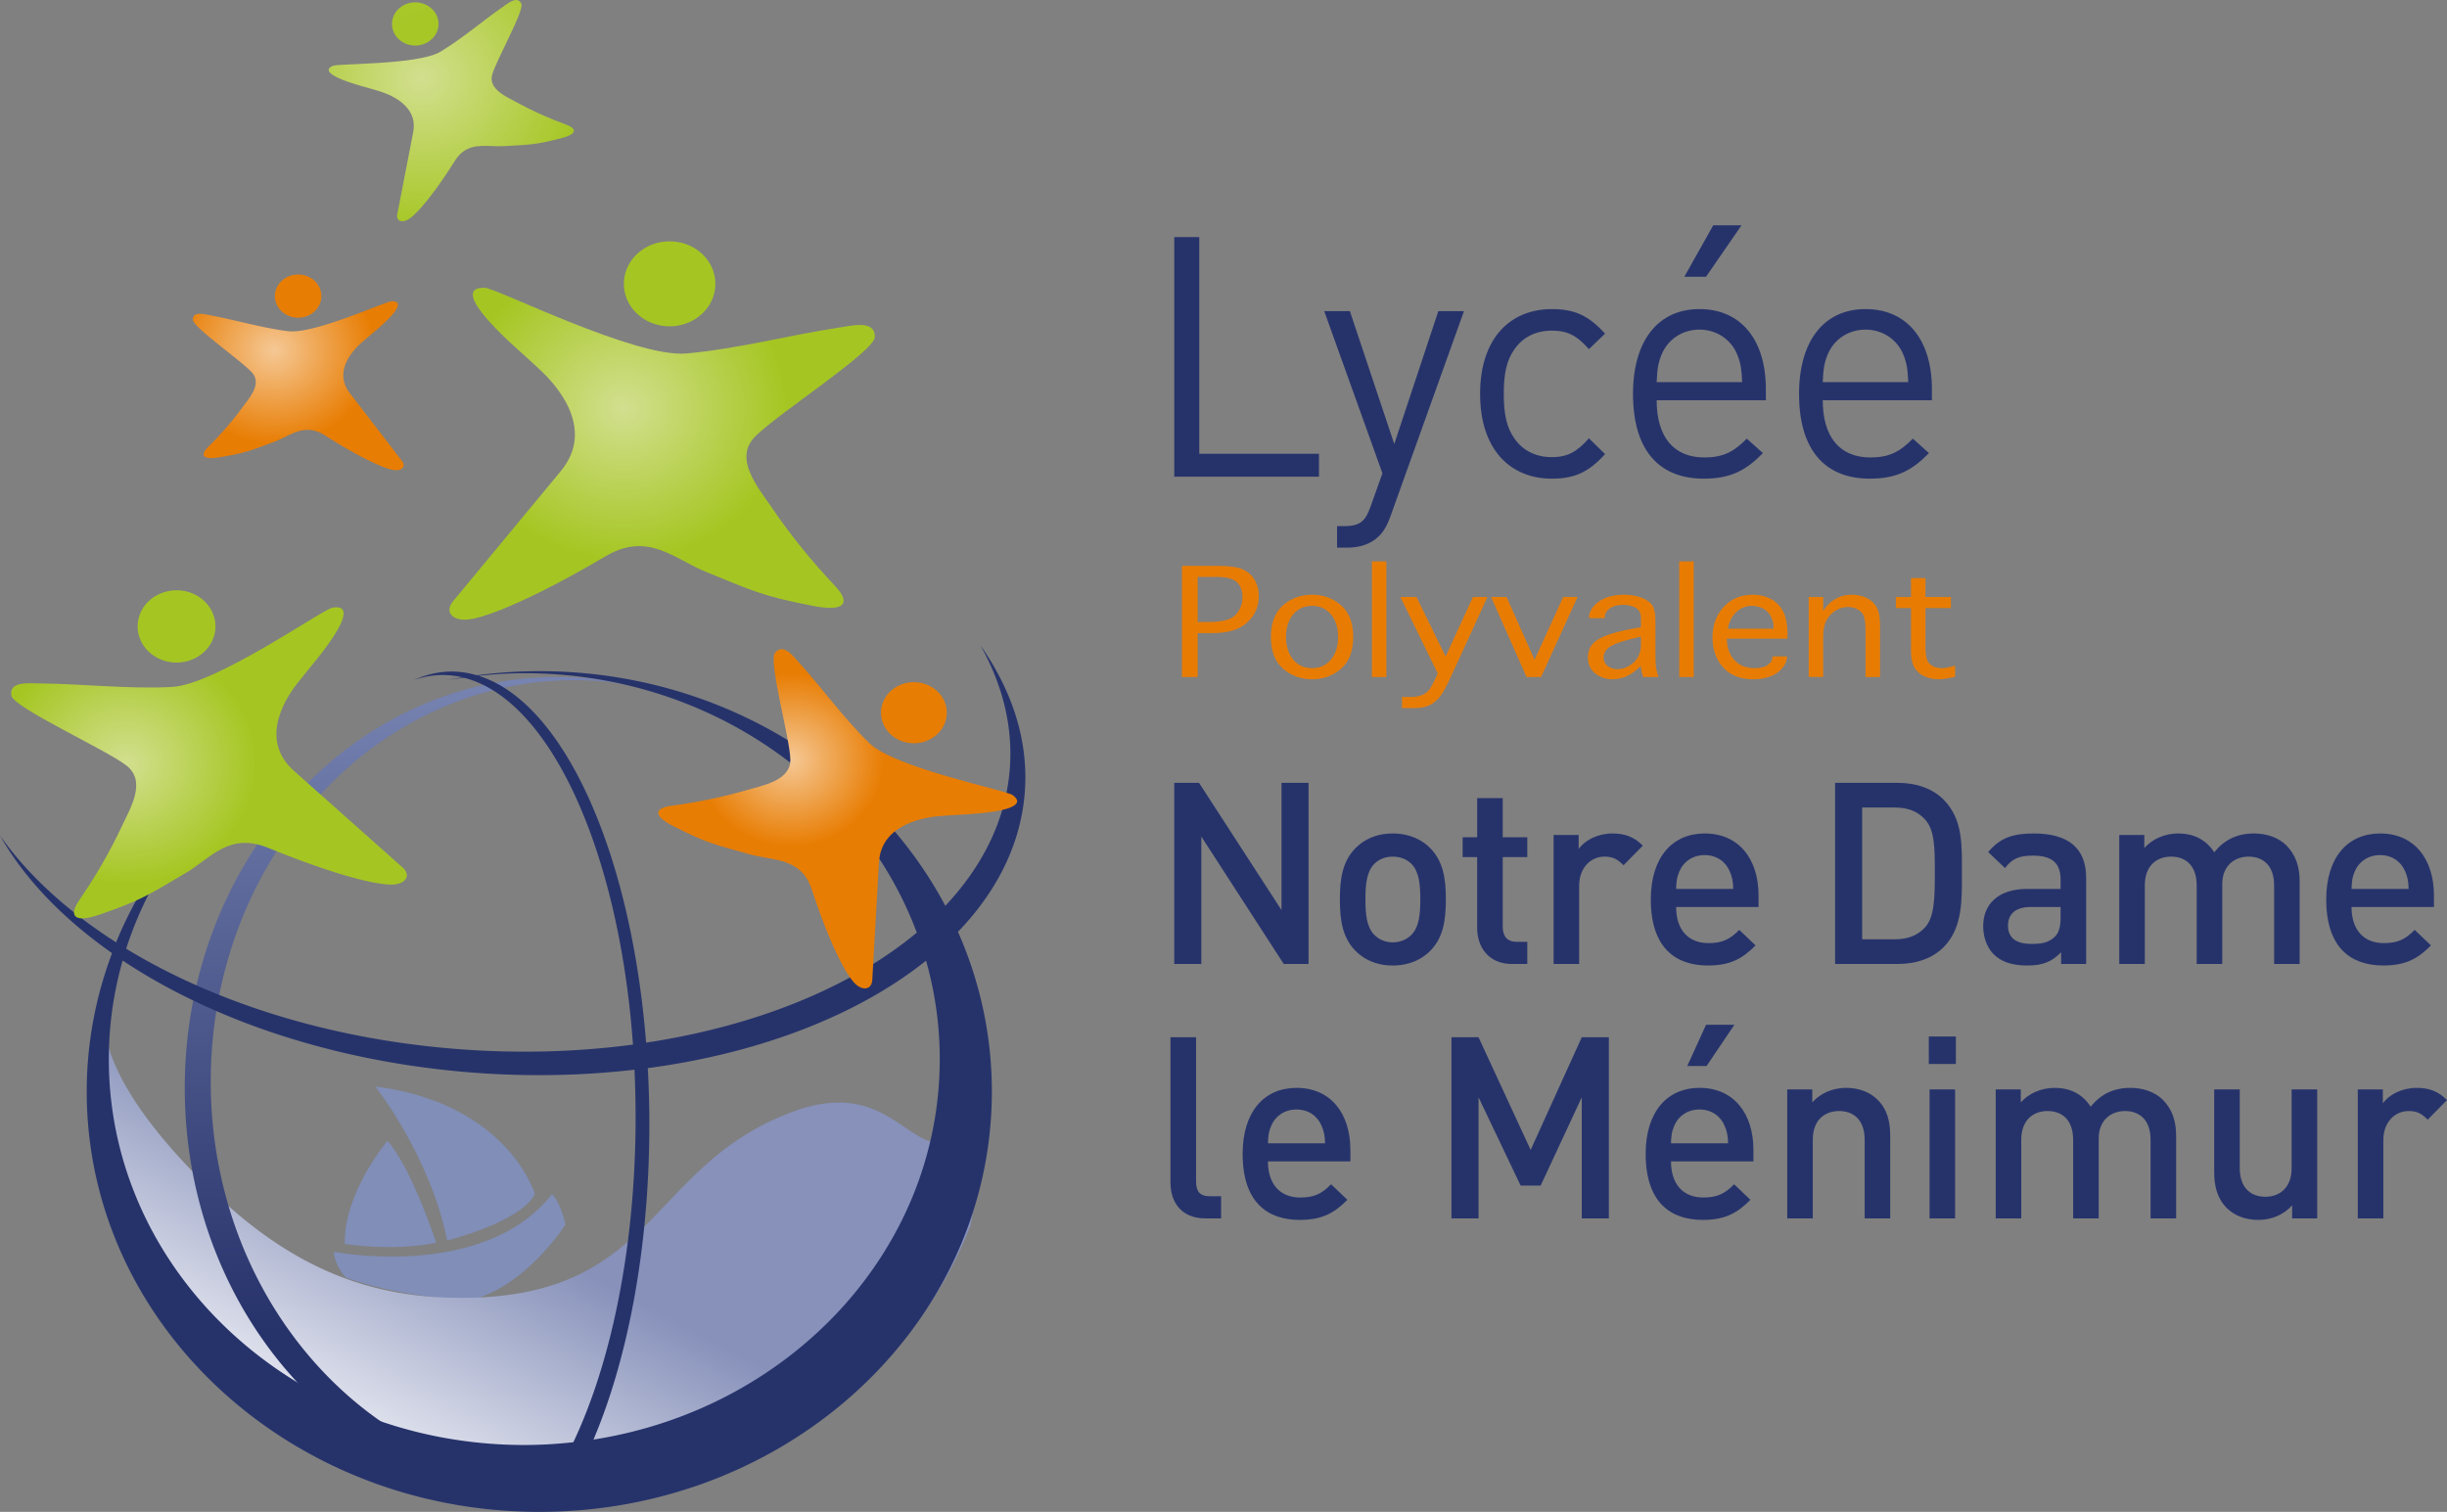 <svg xmlns="http://www.w3.org/2000/svg" viewBox="0 0 600 370.768"><rect x="0" y="0" width="600" height="370.768" fill="#808080" stroke="none"/><path d="M135.358 292.83c-16.747 21.38-53.513 14.16-53.513 14.16.295 3.61 2.991 6.385 2.991 6.385 16.142 5.56 31.083 5.283 31.083 5.283 13.163-3.338 22.73-18.336 22.73-18.336-1.195-5.55-3.29-7.493-3.29-7.493zm-28.406 11.936s-5.974-18.329-11.948-24.992c0 0-10.767 12.77-10.466 25.272 0 0 11.657 1.945 22.414-.28zm24.218-11.937s-6.577-22.217-39.164-26.388c0 0 13.46 16.942 17.642 37.77 0 0 17.938-4.44 21.522-11.382z" fill="#808eb8"/><linearGradient id="a" gradientUnits="userSpaceOnUse" x1="-199.652" y1="967.635" x2="-195.665" y2="967.635" gradientTransform="matrix(12.885 -25.234 -24.697 -13.165 26554.438 8070.617)"><stop offset="0" stop-color="#fff"/><stop offset=".697" stop-color="#8791ba"/><stop offset="1" stop-color="#8791ba"/></linearGradient><path d="M237.927 300.637a92.731 92.731 0 0 0 1.937-18.796c0-6.203-.638-12.267-1.81-18.155 1.38 7.004.51 15.193-6.606 16.445-3.863.677-7.112-2.07-11.282-4.816-5.597-3.688-12.864-7.38-25.525-2.759-36.55 13.339-33.392 47.141-84.663 45.678-24.872-.714-42.89-11.186-59.95-28.085-9.902-9.811-23.13-25.096-24.453-38.594-1.89 6.31-1.555 14.643-2.747 22.544 4.593 53.04 52.348 94.764 110.62 94.764 48.12 0 89.079-28.448 104.479-68.226z" fill="url(#a)"/><linearGradient id="b" gradientUnits="userSpaceOnUse" x1="-192.306" y1="963.225" x2="-188.319" y2="963.225" gradientTransform="matrix(0 81.354 79.622 0 -76569.172 15801.625)"><stop offset="0" stop-color="#7c88b5"/><stop offset=".522" stop-color="#26326a"/><stop offset="1" stop-color="#26326a"/></linearGradient><path d="M140.918 363.7c-49.286.004-89.243-44.075-89.243-98.443 0-54.373 39.957-98.46 89.243-98.46 4.485 0 8.894.383 13.203 1.084a83.346 83.346 0 0 0-17.44-1.857h-.017c-50.462.005-91.363 45.134-91.363 100.795 0 55.669 40.906 100.796 91.371 100.796 27.025 0 51.303-12.952 68.023-33.519-16.198 18.259-38.781 29.605-63.777 29.605z" fill="url(#b)"/><path d="M251.185 195.34c1.267-12.95-2.736-25.598-10.829-37.144 5.613 9.934 8.212 20.556 7.153 31.381-1.178 12.028-6.762 23.042-15.72 32.559-18.103-34.088-55.871-57.545-99.553-57.545-5.203 0-10.306.367-15.313 1.014-2.01-.582-4.051-.916-6.13-.916-3.16 0-6.244.715-9.245 2.044 2.279-.773 4.62-1.193 6.994-1.193 1.642 0 3.263.193 4.861.567-1.362.217-2.726.432-4.072.694 1.454-.258 2.951-.39 4.425-.591 21.098 5.306 38.02 42.412 41.449 89.963-14.057 1.873-29.066 2.279-44.551.97-30.893-2.608-58.576-11.61-79.717-24.483 6.309-19.656 19.29-36.64 36.522-48.66-17.509 11.72-31.199 28.059-38.99 47.097-11.94-7.633-21.676-16.512-28.469-26.2 5.981 10.598 15.44 20.39 27.478 28.847-3.996 10.631-6.214 22.038-6.214 33.938 0 56.924 49.673 103.076 110.95 103.086h.042c61.276-.01 110.944-46.162 110.944-103.086 0-13.868-2.966-27.086-8.31-39.163 9.3-9.656 15.093-20.89 16.295-33.178zM117.35 165.73c3.685-.382 7.41-.634 11.207-.634 44.56 0 82.414 26.591 96.24 63.616-16.011 13.34-39.324 22.901-66.375 26.984-3.726-46.91-20.303-83.518-41.072-89.966zm11.207 188.637c-56.263 0-101.873-42.373-101.873-94.639 0-8.358 1.202-16.449 3.392-24.167 21.646 14.402 51.111 24.551 84.253 27.35 14.283 1.206 28.148.937 41.246-.578.178 3.826.275 7.707.275 11.641 0 31.54-5.889 59.902-15.265 79.714-3.948.432-7.956.68-12.028.68zm101.867-94.639c0 46.893-36.72 85.798-84.9 93.307 8.472-19.992 13.698-47.26 13.698-77.334 0-4.661-.14-9.245-.384-13.755 27.67-3.68 51.616-13.074 68.23-26.354a88.417 88.417 0 0 1 3.356 24.136z" fill="#26336b"/><radialGradient id="c" cx="-200.635" cy="971.631" r="3.987" gradientTransform="matrix(17.732 0 0 -16.472 3661.055 16023.854)" gradientUnits="userSpaceOnUse"><stop offset="0" stop-color="#d2df8f"/><stop offset=".573" stop-color="#a5c622"/><stop offset="1" stop-color="#a5c622"/></radialGradient><path d="M123.433 1.594c-5.21 3.596-9.99 7.81-15.44 11.087-5.398 3.245-25.02 2.862-26.387 3.464-2.934 1.288 1.3 2.99 2.564 3.493 2.806 1.104 5.808 1.794 8.702 2.679 1.894.578 9.89 3.213 8.416 10.233l-3.9 20.124c-.226 1.682 1.468 2.125 3.13.87 0 0 3.508-2.178 11.027-14.121 2.44-3.867 5.733-3.736 9.133-3.604.997.036 2.001.072 3.002.012 6.092-.37 7.55-.28 13.913-1.933 4.174-1.08 3.752-2.42 1.168-3.365-4.106-1.495-8.108-3.277-11.912-5.354-2.718-1.483-7.171-3.329-6.155-6.9 1.017-3.605 7.95-15.784 7.136-17.406-.323-.641-.772-.873-1.27-.873h-.003c-1.052.001-2.335 1.056-3.124 1.594z" fill="url(#c)"/><radialGradient id="d" cx="-198.63" cy="967.962" r="3.987" gradientTransform="matrix(17.487 0 0 -16.245 3626.388 15824.696)" gradientUnits="userSpaceOnUse"><stop offset="0" stop-color="#d2df8f"/><stop offset=".573" stop-color="#a5c622"/><stop offset="1" stop-color="#a5c622"/></radialGradient><path d="M119.957 78.834c3.835 4.285 8.407 8.009 12.597 11.987 2.747 2.596 14.164 13.921 4.76 24.94l-26.387 31.893c-2.041 2.75.483 4.943 4.629 4.15 0 0 8.236-.858 32.98-15.416 10.377-6.1 16.756.693 24.7 3.914 11.012 4.461 13.475 5.845 26.193 8.3 8.34 1.607 8.921-1.092 5.326-4.895-5.725-6.064-10.995-12.546-15.612-19.367-3.3-4.867-9.292-11.824-4.05-17.222 5.29-5.445 29.245-20.893 29.4-24.421.18-4.314-5.585-2.843-8.383-2.42-12.606 1.901-25.052 5.254-37.76 6.402-12.586 1.133-46.488-16.002-49.474-16.101-.097-.004-.19-.004-.281-.004h-.021c-5.894.003-.307 6.363 1.383 8.26z" fill="url(#d)"/><radialGradient id="e" cx="-206.86" cy="963.69" r="3.987" gradientTransform="matrix(13.901 0 0 -12.914 2906.499 12632.281)" gradientUnits="userSpaceOnUse"><stop offset="0" stop-color="#d2df8f"/><stop offset=".573" stop-color="#a5c622"/><stop offset="1" stop-color="#a5c622"/></radialGradient><path d="M81.518 149.029c-2.483.442-28.623 18.892-39.367 19.438-10.843.559-21.774-.777-32.634-.869-2.407-.024-7.459-.574-6.709 3.03.614 2.942 22.895 13.08 28.093 17.03 5.15 3.907 1.08 10.473-1.02 14.962-2.938 6.283-6.479 12.366-10.449 18.139-2.496 3.632-1.63 5.832 5.15 3.484 10.362-3.58 12.24-5.039 20.878-10.106 6.235-3.652 10.656-10.122 20.228-6.23 22.81 9.284 29.867 9.02 29.867 9.02 3.584.176 5.41-1.964 3.309-4.046l-26.594-23.66c-9.429-8.144-1.396-19.036.546-21.54 2.982-3.834 6.314-7.518 8.946-11.58 1.096-1.702 4.559-7.166.75-7.168h-.003c-.287 0-.617.028-.99.096z" fill="url(#e)"/><radialGradient id="f" cx="-208.537" cy="970.953" r="3.987" gradientTransform="matrix(10.802 0 0 -10.034 2319.845 9828.397)" gradientUnits="userSpaceOnUse"><stop offset="0" stop-color="#f5c895"/><stop offset=".573" stop-color="#e87d03"/><stop offset="1" stop-color="#e87d03"/></radialGradient><path d="M70.659 81.222c-6.43-.793-12.697-2.711-19.056-3.883-1.419-.26-4.32-1.112-4.305 1.084.004 1.794 11.88 10.05 14.455 12.9 2.56 2.835-.618 6.268-2.392 8.687a78.994 78.994 0 0 1-8.304 9.572c-1.901 1.878-1.654 3.257 2.6 2.58 6.513-1.033 7.797-1.695 13.482-3.772 4.09-1.503 7.463-4.856 12.617-1.579 12.287 7.814 16.46 8.388 16.46 8.388 2.086.475 3.413-.602 2.433-2.033l-12.79-16.644c-4.56-5.76 1.464-11.322 2.907-12.593 2.205-1.942 4.604-3.768 6.633-5.88.913-.95 3.955-4.175.706-4.175-1.519.005-19.08 8.137-25.446 7.348z" fill="url(#f)"/><radialGradient id="g" cx="-200.385" cy="963.335" r="3.987" gradientTransform="matrix(9.982 0 0 -9.273 2194.126 9119.396)" gradientUnits="userSpaceOnUse"><stop offset="0" stop-color="#f5c895"/><stop offset=".573" stop-color="#e87d03"/><stop offset="1" stop-color="#e87d03"/></radialGradient><path d="M190.036 160.076c-1.69 1.993 3.612 20.837 3.756 26.104.143 5.222-6.626 6.414-10.888 7.638-5.944 1.714-12.087 2.97-18.254 3.783-3.88.526-4.923 2.252.438 4.987 8.177 4.194 10.21 4.513 18.474 6.853 5.948 1.698 12.849.758 15.448 8.595 6.167 18.7 10.25 22.747 10.25 22.747 1.853 2.233 4.337 2.13 4.608-.259l1.646-28.866c.419-10.106 12.359-11.326 15.157-11.55 4.282-.346 8.663-.394 12.912-1.064 1.91-.307 8.336-1.383 4.748-4.046-1.678-1.236-28.814-6.618-35.109-12.705-6.363-6.147-11.465-13.383-17.385-19.897-.985-1.072-2.567-3.188-4.17-3.19h-.001c-.55.001-1.1.252-1.63.87z" fill="url(#g)"/><radialGradient id="h" cx="12.545" cy="-229.452" r="460.131" gradientUnits="userSpaceOnUse"><stop offset="0" stop-color="#d2df8f"/><stop offset=".573" stop-color="#a5c622"/><stop offset="1" stop-color="#a5c622"/></radialGradient><path d="M101.827.582h-.003a6.12 6.12 0 0 0-1.892.299c-2.974.965-4.533 3.99-3.488 6.749 1.049 2.755 4.301 4.21 7.268 3.237 2.97-.969 4.532-3.994 3.484-6.75-.825-2.175-3.02-3.534-5.369-3.535zm63.915 58.706c-.525-.068-1.046-.1-1.567-.1h-.006c-5.5.002-10.295 3.764-11.08 8.978-.861 5.689 3.412 10.955 9.544 11.752 6.139.797 11.8-3.17 12.66-8.87.858-5.697-3.42-10.959-9.55-11.76zM43.31 144.76h-.01c-.904 0-1.824.123-2.74.378-5.05 1.4-7.909 6.327-6.406 11.019 1.511 4.688 6.825 7.351 11.868 5.948 5.047-1.403 7.918-6.343 6.407-11.023-1.24-3.841-5.02-6.32-9.12-6.322z" fill="url(#h)"/><radialGradient id="i" cx="-159.744" cy="37.34" r="383.036" gradientUnits="userSpaceOnUse"><stop offset="0" stop-color="#f5c895"/><stop offset=".573" stop-color="#e87d03"/><stop offset="1" stop-color="#e87d03"/></radialGradient><path d="M73.119 67.325c-.203 0-.403.012-.602.032-3.134.298-5.398 2.898-5.08 5.808.328 2.91 3.122 5.023 6.256 4.72 3.133-.303 5.41-2.906 5.079-5.812-.3-2.727-2.77-4.748-5.653-4.748zM228.43 168.483a8.46 8.46 0 0 0-4.337-1.184c-2.655 0-5.258 1.22-6.797 3.453-2.4 3.48-1.3 8.108 2.44 10.34 3.755 2.225 8.742 1.209 11.138-2.272 2.4-3.48 1.308-8.112-2.444-10.337z" fill="url(#i)"/><path d="M323.408 111.282h-29.346V58.141h-6.131v58.753h35.477v-5.612zm12.738 12.708c-1.29 3.713-2.5 5.033-6.532 5.033h-1.77v5.28h2.499c2.825 0 5.643-.74 7.743-2.806 1.125-1.072 2.012-2.558 2.816-4.783l18.064-50.417h-6.29L341.87 108.89l-10.883-32.593h-6.29l14.271 39.771-2.822 7.922zm44.352-6.603c5.48 0 8.948-1.485 13.058-6.022l-3.95-3.878c-2.984 3.381-5.322 4.621-9.108 4.621-3.874 0-7.098-1.569-9.197-4.62-1.848-2.64-2.578-5.778-2.578-10.895s.73-8.25 2.578-10.891c2.099-3.052 5.323-4.621 9.197-4.621 3.786 0 6.124 1.154 9.107 4.54l3.951-3.797c-4.11-4.537-7.579-6.023-13.058-6.023-9.998 0-17.577 6.931-17.577 20.792 0 13.864 7.579 20.794 17.577 20.794zM416.692 75.8c-10.08 0-16.281 7.676-16.281 20.792 0 14.36 6.853 20.795 17.335 20.795 6.766 0 10.48-2.144 14.514-6.27l-3.951-3.547c-3.145 3.217-5.807 4.618-10.404 4.618-7.58 0-11.693-5.114-11.693-14.025h26.775v-2.727c0-12.045-6.053-19.636-16.295-19.636zm-10.48 17.907c.162-3.298.322-4.538 1.21-6.767 1.532-3.712 5.082-6.106 9.27-6.106 4.198 0 7.741 2.394 9.277 6.106.883 2.23 1.045 3.469 1.21 6.767h-20.967zm20.802-38.452h-6.932L412.99 67.88h5.319l8.705-12.625zm31.453 62.131c6.766 0 10.477-2.143 14.512-6.268l-3.954-3.548c-3.142 3.218-5.805 4.619-10.4 4.619-7.58 0-11.692-5.116-11.692-14.026H473.7v-2.726c0-12.046-6.046-19.637-16.287-19.637-10.08 0-16.287 7.675-16.287 20.792 0 14.359 6.853 20.794 17.341 20.794zM448.143 86.94c1.529-3.713 5.079-6.105 9.27-6.105 4.193 0 7.742 2.392 9.275 6.105.885 2.228 1.044 3.467 1.211 6.766h-20.966c.159-3.299.322-4.538 1.21-6.766zM294.56 205.148l20.215 31.257h6.08v-44.42h-6.636v31.193l-20.213-31.194h-6.081v44.42h6.635v-31.256zm46.94-.75c-4.24 0-7.252 1.623-9.278 3.744-2.95 3.118-3.688 7.113-3.688 12.416 0 5.363.737 9.358 3.688 12.478 2.026 2.12 5.038 3.743 9.279 3.743 4.238 0 7.31-1.623 9.338-3.743 2.95-3.12 3.686-7.115 3.686-12.478 0-5.303-.737-9.298-3.686-12.416-2.027-2.121-5.1-3.745-9.338-3.745zm4.608 24.83c-1.17 1.187-2.766 1.874-4.607 1.874-1.846 0-3.382-.687-4.55-1.874-1.904-1.934-2.151-5.24-2.151-8.67 0-3.433.247-6.739 2.151-8.672 1.168-1.186 2.704-1.81 4.55-1.81 1.841 0 3.438.624 4.607 1.81 1.904 1.933 2.15 5.239 2.15 8.672 0 3.43-.246 6.736-2.15 8.67zm12.53-19.028h3.564v17.408c0 4.553 2.705 8.797 8.54 8.797h3.749v-5.428h-2.581c-2.335 0-3.442-1.373-3.442-3.683V210.2h6.023v-4.866h-6.023v-9.608h-6.266v9.608h-3.564v4.866zm28.45-1.995v-3.432h-6.145v31.632h6.265V217.19c0-4.37 2.83-7.115 6.207-7.115 2.151 0 3.257.687 4.67 2.122l4.732-4.805c-2.152-2.183-4.426-2.994-7.438-2.994-3.501 0-6.694 1.56-8.29 3.807zm30.898-3.806c-7.989 0-13.208 5.928-13.208 16.159 0 12.041 6.207 16.22 14.007 16.22 5.468 0 8.479-1.684 11.675-4.928l-3.993-3.806c-2.214 2.247-4.052 3.245-7.556 3.245-5.1 0-7.926-3.432-7.926-8.862h20.212v-2.807c0-8.984-4.85-15.221-13.211-15.221zm-7.001 13.6c.06-1.933.183-2.87.8-4.304.982-2.37 3.253-3.994 6.2-3.994 2.954 0 5.163 1.624 6.147 3.994.616 1.435.798 2.37.859 4.305h-14.006zm65.641-21.836c-2.76-2.807-6.752-4.18-11.303-4.18h-15.357v44.422h15.357c4.551 0 8.543-1.374 11.303-4.18 4.73-4.805 4.43-11.917 4.43-18.343s.3-12.914-4.43-17.72zm-4.546 31.195c-1.84 2.058-4.3 2.994-7.434 2.994h-8.044v-32.317h8.044c3.135 0 5.595.935 7.434 2.994 2.275 2.558 2.337 6.738 2.337 12.853 0 6.114-.062 10.918-2.337 13.476zm33.303 6.175v2.872h6.141v-21.15c0-7.176-4.297-10.857-12.84-10.857-5.16 0-8.23 1.061-11.182 4.554l4.118 3.933c1.717-2.248 3.381-3.058 6.82-3.058 4.85 0 6.817 1.934 6.817 5.925V218h-8.228c-7.13 0-10.755 3.806-10.755 9.108 0 2.683.86 5.117 2.455 6.802 1.904 1.934 4.49 2.87 8.36 2.87 3.868 0 6.022-.936 8.294-3.246zm-13.024-6.55c0-2.87 1.904-4.555 5.585-4.555h7.313v2.56c0 2.244-.428 3.743-1.35 4.677-1.66 1.623-3.438 1.811-5.835 1.811-3.937 0-5.713-1.623-5.713-4.493zm52.536 9.422v-19.59c0-4.557 3.069-6.739 6.445-6.739 3.502 0 6.27 2.12 6.27 7.049v19.28h6.265V216.19c0-3.557-.921-6.553-3.32-8.923-1.842-1.809-4.669-2.87-7.861-2.87-4.119 0-7.25 1.497-9.771 4.617-1.966-3.056-4.98-4.617-8.848-4.617-3.133 0-6.207 1.25-8.295 3.555v-3.18h-6.142v31.632h6.264v-19.28c0-4.867 2.953-7.049 6.456-7.049 3.497 0 6.263 2.12 6.263 7.049v19.28h6.274zm51.174-4.555l-3.996-3.806c-2.213 2.247-4.054 3.245-7.56 3.245-5.098 0-7.924-3.432-7.924-8.862h20.213v-2.807c0-8.984-4.851-15.221-13.207-15.221-7.99 0-13.207 5.928-13.207 16.159 0 12.041 6.2 16.22 14.006 16.22 5.466 0 8.48-1.684 11.675-4.928zm-18.68-18.155c.986-2.37 3.253-3.994 6.206-3.994 2.948 0 5.163 1.624 6.146 3.994.617 1.435.795 2.37.854 4.305H576.59c.06-1.934.184-2.87.8-4.305zm-284.12 75.988v-35.31h-6.267v35.684c0 4.681 2.581 8.736 8.543 8.736h3.87v-5.428h-2.766c-2.52 0-3.38-1.248-3.38-3.682zm24.634-22.896c-7.988 0-13.209 5.928-13.209 16.159 0 12.04 6.206 16.222 14.007 16.222 5.47 0 8.48-1.686 11.677-4.93l-3.997-3.806c-2.21 2.247-4.054 3.245-7.559 3.245-5.096 0-7.922-3.432-7.922-8.86h20.213v-2.807c0-8.984-4.852-15.223-13.21-15.223zm-7.003 13.602c.062-1.935.184-2.871.797-4.306.985-2.37 3.257-3.993 6.206-3.993 2.952 0 5.164 1.623 6.145 3.993.616 1.435.799 2.37.86 4.306H310.9zm64.413 1.62l-12.78-27.636h-6.635v44.42h6.636v-29.697l10.322 21.65h4.914l10.079-21.65v29.697h6.633v-44.42h-6.633l-12.536 27.636zm49.954-30.695h-6.945l-4.608 10.107h4.735l6.818-10.107zm-8.545 15.472c-7.982 0-13.206 5.928-13.206 16.16 0 12.04 6.206 16.222 14.008 16.222 5.468 0 8.477-1.686 11.678-4.929l-3.997-3.806c-2.213 2.247-4.052 3.243-7.559 3.243-5.098 0-7.924-3.431-7.924-8.86h20.213v-2.807c0-8.982-4.852-15.223-13.213-15.223zm-7 13.603c.062-1.934.185-2.87.8-4.306.982-2.37 3.252-3.994 6.2-3.994 2.954 0 5.168 1.623 6.147 3.994.616 1.436.8 2.372.86 4.306h-14.007zm42.943-13.603c-3.135 0-6.145 1.187-8.295 3.556v-3.18h-6.143v31.631h6.267v-19.28c0-4.864 2.948-7.048 6.45-7.048 3.503 0 6.27 2.12 6.27 7.048v19.28h6.266V278.58c0-3.558-.738-6.553-3.136-8.923-1.84-1.81-4.48-2.87-7.68-2.87zm20.462 32.008h6.263v-31.63h-6.263v31.63zm-.187-37.873h6.639v-6.737h-6.639v6.737zm49.464 5.865c-4.119 0-7.251 1.498-9.775 4.62-1.966-3.058-4.969-4.62-8.845-4.62-3.134 0-6.206 1.25-8.293 3.556v-3.18h-6.146v31.631h6.267v-19.28c0-4.864 2.95-7.048 6.453-7.048 3.501 0 6.267 2.12 6.267 7.048v19.28h6.267v-19.59c0-4.554 3.076-6.738 6.452-6.738 3.496 0 6.267 2.12 6.267 7.048v19.28h6.268V278.58c0-3.558-.925-6.553-3.32-8.923-1.843-1.81-4.67-2.87-7.862-2.87zm39.501 19.654c0 4.866-2.949 7.05-6.45 7.05-3.505 0-6.269-2.12-6.269-7.05v-19.278h-6.267v20.215c0 3.556.737 6.55 3.133 8.92 1.845 1.81 4.487 2.87 7.681 2.87 3.131 0 6.145-1.184 8.295-3.556v3.182h6.144v-31.63h-6.267v19.277zm30.656-19.653c-3.497 0-6.694 1.56-8.29 3.808v-3.432h-6.145v31.63h6.268v-19.216c0-4.368 2.825-7.113 6.202-7.113 2.154 0 3.258.687 4.669 2.122l4.735-4.804c-2.154-2.184-4.425-2.995-7.439-2.995z" fill="#26336b"/><path d="M304.734 139.65c-1.292-.593-3.515-.889-6.66-.889h-8.262v27.264h3.862v-10.768h3.671c3.75 0 6.568-.867 8.46-2.6 1.896-1.733 2.842-3.877 2.842-6.429 0-1.51-.33-2.838-.985-3.978-.658-1.143-1.631-2.01-2.928-2.6zm-1.709 11.073c-1.086 1.207-3.336 1.81-6.75 1.81h-2.6v-11.048h4.472c2.59 0 4.318.45 5.194 1.347.872.897 1.308 2.079 1.308 3.544 0 1.69-.541 3.138-1.624 4.347zm18.7-4.864c-2.792 0-5.175.87-7.14 2.608-1.97 1.74-2.956 4.32-2.956 7.738 0 3.431.985 6.016 2.955 7.757 1.966 1.738 4.349 2.608 7.14 2.608 2.78 0 5.155-.87 7.12-2.608 1.97-1.74 2.955-4.326 2.955-7.757 0-3.419-.985-5.998-2.954-7.738-1.966-1.738-4.341-2.608-7.12-2.608zm4.616 15.89c-1.168 1.399-2.705 2.098-4.617 2.098-1.923 0-3.469-.7-4.637-2.099-1.168-1.4-1.748-3.247-1.748-5.543 0-2.284.58-4.125 1.748-5.525 1.168-1.397 2.714-2.098 4.637-2.098 1.912 0 3.45.7 4.617 2.098 1.168 1.4 1.748 3.241 1.748 5.525 0 2.296-.58 4.144-1.748 5.543zm10.048 4.276h3.555v-28.352h-3.555v28.352zm18.068-5.042l-7.147-14.58h-3.944l9.168 18.76-.354.774c-.825 1.791-1.487 2.951-1.978 3.479-.49.525-1.105.909-1.845 1.15-.74.24-1.6.36-2.581.36h-2.01v2.724h2.68c1.518 0 2.732-.178 3.643-.53.911-.352 1.776-.96 2.593-1.82.818-.864 1.83-2.62 3.044-5.273l8.997-19.623h-3.558l-6.708 14.58zm21.813.818l-6.867-15.397h-3.796l8.701 19.62h3.555l8.95-19.62h-3.52L376.27 161.8zm29.643-1.602v-7.617c0-2.083-.289-3.502-.865-4.257-.572-.755-1.483-1.355-2.733-1.799-1.25-.446-2.631-.667-4.157-.667-1.534 0-2.948.235-4.24.702-1.293.47-2.328 1.166-3.107 2.09-.782.926-1.172 1.823-1.172 2.69v.262h3.862v-.28c0-.797.397-1.493 1.196-2.091s1.911-.895 3.332-.895c1.191 0 2.207.243 3.056.728.845.486 1.27 1.333 1.27 2.538v2.213l-1.862.333c-4.087.75-6.964 1.639-8.635 2.667-1.67 1.03-2.507 2.491-2.507 4.385 0 1.672.596 2.986 1.78 3.938 1.187.954 2.604 1.43 4.258 1.43.982 0 2.005-.19 3.08-.571 1.074-.38 2.37-1.28 3.885-2.696 0 .76.183 1.67.553 2.723h3.75c-.41-1.217-.635-2.285-.678-3.202a51.64 51.64 0 0 1-.066-2.624zm-3.559-2.118c0 1.18-.257 2.213-.774 3.103a5.758 5.758 0 0 1-2.165 2.13c-.927.53-1.869.795-2.826.795a4.176 4.176 0 0 1-1.678-.367c-.565-.246-.993-.59-1.281-1.034s-.432-.923-.432-1.437c0-1.006.482-1.87 1.452-2.594.973-.724 3.196-1.49 6.673-2.297l1.031-.246v1.947zm9.39 7.944h3.555v-28.352h-3.555v28.352zm22.343-19.199c-1.289-.644-2.733-.967-4.325-.967-2.897 0-5.264.992-7.101 2.978-1.834 1.985-2.753 4.489-2.753 7.51 0 2.95.868 5.392 2.605 7.325 1.736 1.93 4.2 2.898 7.397 2.898 1.58 0 2.978-.236 4.197-.703 1.214-.469 2.191-1.154 2.931-2.055.74-.902 1.11-1.785 1.11-2.653v-.176h-3.555v.176c0 .679-.35 1.298-1.051 1.853-.7.556-1.814.835-3.34.835-2.122 0-3.784-.68-4.98-2.038-1.199-1.359-1.798-3.086-1.798-5.182h14.86v-1.088c0-2.437-.378-4.337-1.13-5.702-.754-1.364-1.774-2.369-3.067-3.011zm.79 7.342H423.65c.346-1.769 1.066-3.141 2.16-4.12 1.09-.978 2.286-1.466 3.574-1.466 1.094 0 2.048.208 2.87.623.817.416 1.46 1.055 1.926 1.915.464.86.697 1.748.697 2.661v.387zm22.748-7.554c-1.067-.502-2.266-.755-3.605-.755-.942 0-1.799.132-2.57.395a8.385 8.385 0 0 0-2.219 1.168c-.708.516-1.436 1.306-2.192 2.373v-3.391h-3.554v19.62h3.554v-9.642c0-1.875.285-3.315.853-4.322.568-1.008 1.324-1.792 2.266-2.353.942-.563 1.939-.845 2.982-.845.868 0 1.67.208 2.41.625.74.415 1.238.989 1.49 1.72.258.733.382 1.976.382 3.734v11.084h3.559v-12.49c0-2.154-.296-3.721-.88-4.698-.588-.977-1.413-1.719-2.476-2.223zm18.593 17.233c-.88 0-1.635-.158-2.266-.475a2.884 2.884 0 0 1-1.385-1.484c-.292-.673-.44-1.876-.44-3.61v-9.151h6.232v-2.723h-6.232v-4.637h-3.555v4.637h-3.71v2.723h3.71v10.083c0 2.048.277 3.543.83 4.479.556.936 1.366 1.65 2.429 2.143 1.063.49 2.258.738 3.585.738.92 0 2.243-.195 3.975-.58v-2.74c-1.413.398-2.472.597-3.173.597z" fill="#e87c03"/></svg>